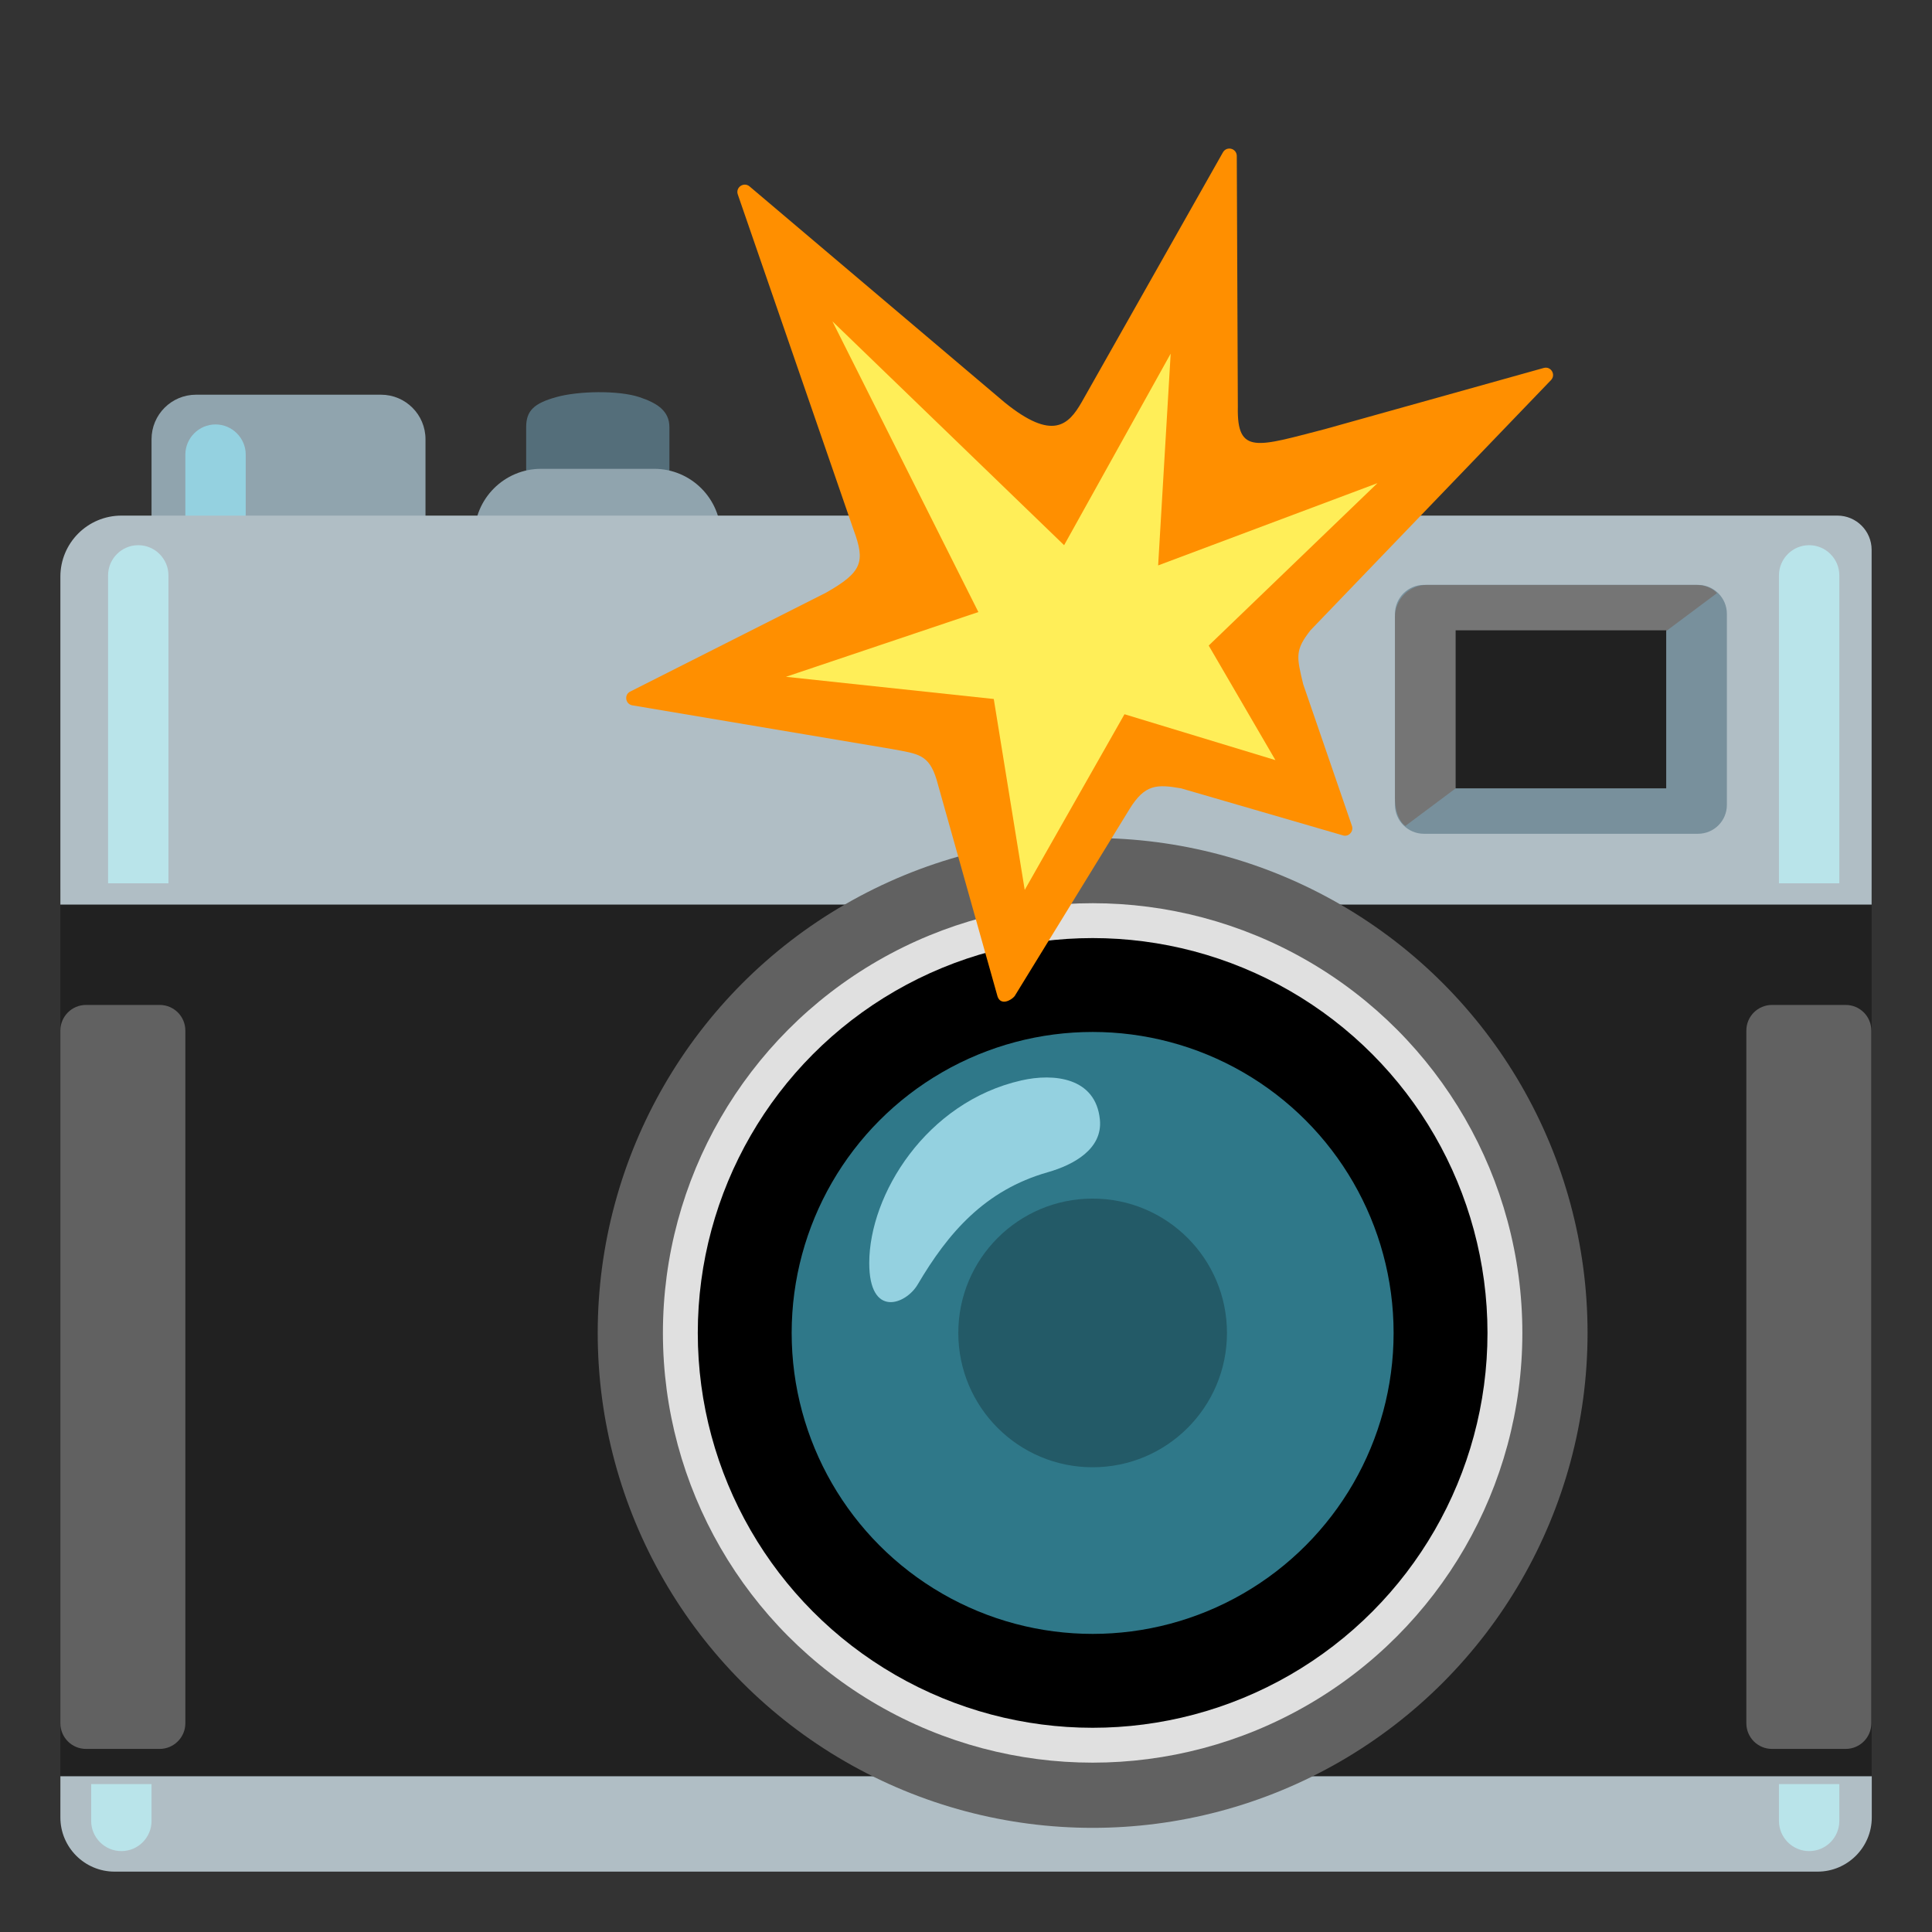 <svg enable-background="new 0 0 128 128" viewBox="0 0 128 128" xmlns="http://www.w3.org/2000/svg"><rect x="0" y="0" width="128" height="128" fill="#333333" stroke="none"/><path d="m25.24 39.27h-12.25c-1.63 0-2.95-1.32-2.95-2.95v-7.22c0-1.63 1.32-2.95 2.95-2.95h12.25c1.63 0 2.95 1.32 2.95 2.95v7.22c-.01 1.63-1.33 2.95-2.95 2.95z" fill="#90a4ae"></path><path d="m16.28 40.52h-4v-10.4c0-1.1.9-2 2-2 1.1 0 2 .9 2 2z" fill="#94d1e0"></path><path d="m42.36 35.8h-5.51c-1.1 0-1.99-.89-1.99-1.99v-5.51c0-1.1.53-1.58 1.99-1.99s4.12-.46 5.51 0c1.14.38 1.99.89 1.99 1.99v5.51c0 1.1-.9 1.99-1.99 1.99z" fill="#546e7a"></path><path d="m4 58.9h120v60.14h-120z" fill="#212121"></path><path d="m4 117.68v2.73c0 1.98 1.61 3.59 3.59 3.59h112.83c1.98 0 3.59-1.61 3.59-3.59v-2.73z" fill="#b0bec5"></path><path d="m43.34 40.55h-7.49c-2.44 0-4.42-1.98-4.42-4.42v-.65c0-2.44 1.98-4.42 4.42-4.42h7.49c2.44 0 4.42 1.98 4.42 4.42v.65c.01 2.44-1.97 4.42-4.42 4.42z" fill="#90a4ae"></path><path d="m121.73 34.16h-113.68c-2.24 0-4.05 1.81-4.05 4.05v21.72h120v-23.5c0-1.26-1.02-2.27-2.27-2.27z" fill="#b0bec5"></path><path d="m112.49 55.24h-18.15c-1.06 0-1.92-.86-1.92-1.92v-12.65c0-1.06.86-1.92 1.92-1.92h18.15c1.06 0 1.92.86 1.92 1.92v12.66c0 1.05-.85 1.91-1.92 1.91z" fill="#78909c"></path><path d="m92.42 52.84v-11.96c0-1.18.95-2.13 2.13-2.13h17.79c1 0 1.41.55 1.41.55l-20.64 15.42s-.69-.42-.69-1.88z" fill="#757575"></path><path d="m96.44 41.76h13.95v10.47h-13.95z" fill="#212121"></path><path d="m10.58 115.87h-4.88c-.94 0-1.7-.76-1.7-1.7v-45.89c0-.94.76-1.7 1.7-1.7h4.88c.94 0 1.7.76 1.7 1.7v45.89c0 .94-.77 1.7-1.7 1.7z" fill="#616161"></path><path d="m122.28 115.87h-4.88c-.94 0-1.7-.76-1.7-1.7v-45.89c0-.94.76-1.7 1.7-1.7h4.88c.94 0 1.7.76 1.7 1.7v45.89c0 .94-.76 1.7-1.7 1.7z" fill="#616161"></path><g fill="#b9e4ea"><path d="m8.04 122.64c-1.1 0-2-.9-2-2v-2.44h4v2.44c0 1.1-.89 2-2 2z"></path><path d="m121.86 58.52h-4v-20.4c0-1.1.9-2 2-2 1.1 0 2 .9 2 2z"></path><path d="m11.16 58.52h-4v-20.4c0-1.1.9-2 2-2 1.1 0 2 .9 2 2z"></path><path d="m119.86 122.64c-1.1 0-2-.9-2-2v-2.44h4v2.44c0 1.1-.89 2-2 2z"></path></g><ellipse cx="72.39" cy="88.31" fill="#616161" rx="32.79" ry="32.79"></ellipse><ellipse cx="72.39" cy="88.31" fill="#e0e0e0" rx="28.47" ry="28.47"></ellipse><ellipse cx="72.39" cy="88.31" fill="#2f7889" rx="20.33" ry="20.33"></ellipse><ellipse cx="72.39" cy="88.31" rx="26.16" ry="26.16"></ellipse><ellipse cx="72.39" cy="88.31" fill="#2f7889" rx="19.94" ry="19.94"></ellipse><path d="m67.67 71.58c-6.31 1.43-10.08 7.57-10.08 12.1 0 3.67 2.43 2.75 3.21 1.42 2.01-3.41 4.44-6.25 8.63-7.44 1.68-.48 3.64-1.53 3.44-3.49-.28-2.79-3.05-3.08-5.2-2.59z" fill="#94d1e0"></path><ellipse cx="72.39" cy="88.31" opacity=".25" rx="8.9" ry="8.9"></ellipse><path d="m41.89 46.73c-.45-.08-.55-.68-.16-.9l12.99-6.56c2.41-1.37 2.62-2.04 1.83-4.17l-7.67-22.22c-.16-.47.4-.85.78-.53l16.91 14.32c3.17 2.56 4.22 1.49 5.09-.02l9.37-16.57c.25-.41.88-.26.91.23l.07 16.65c-.07 3.21 1.3 2.62 5.77 1.47l14.49-4.05c.48-.14.83.44.49.8l-15.94 16.58c-1.03 1.32-.92 1.74-.48 3.57l3.23 9.39c.12.35-.18.71-.55.64l-10.77-3.13c-1.61-.28-2.4-.28-3.42 1.38l-7.61 12.39c-.25.3-.92.63-1.13.02l-4.04-14.37c-.51-1.67-1.21-1.7-2.93-2.02z" fill="#ff8f00"></path><path d="m52.07 44.84 12.75-4.29-9.67-19.26 15.35 14.83 7.06-12.69-.83 14.03 14.53-5.45-11.18 10.76 4.42 7.59-10-3.04-6.61 11.64-2.05-12.65z" fill="#ffee58"></path></svg>